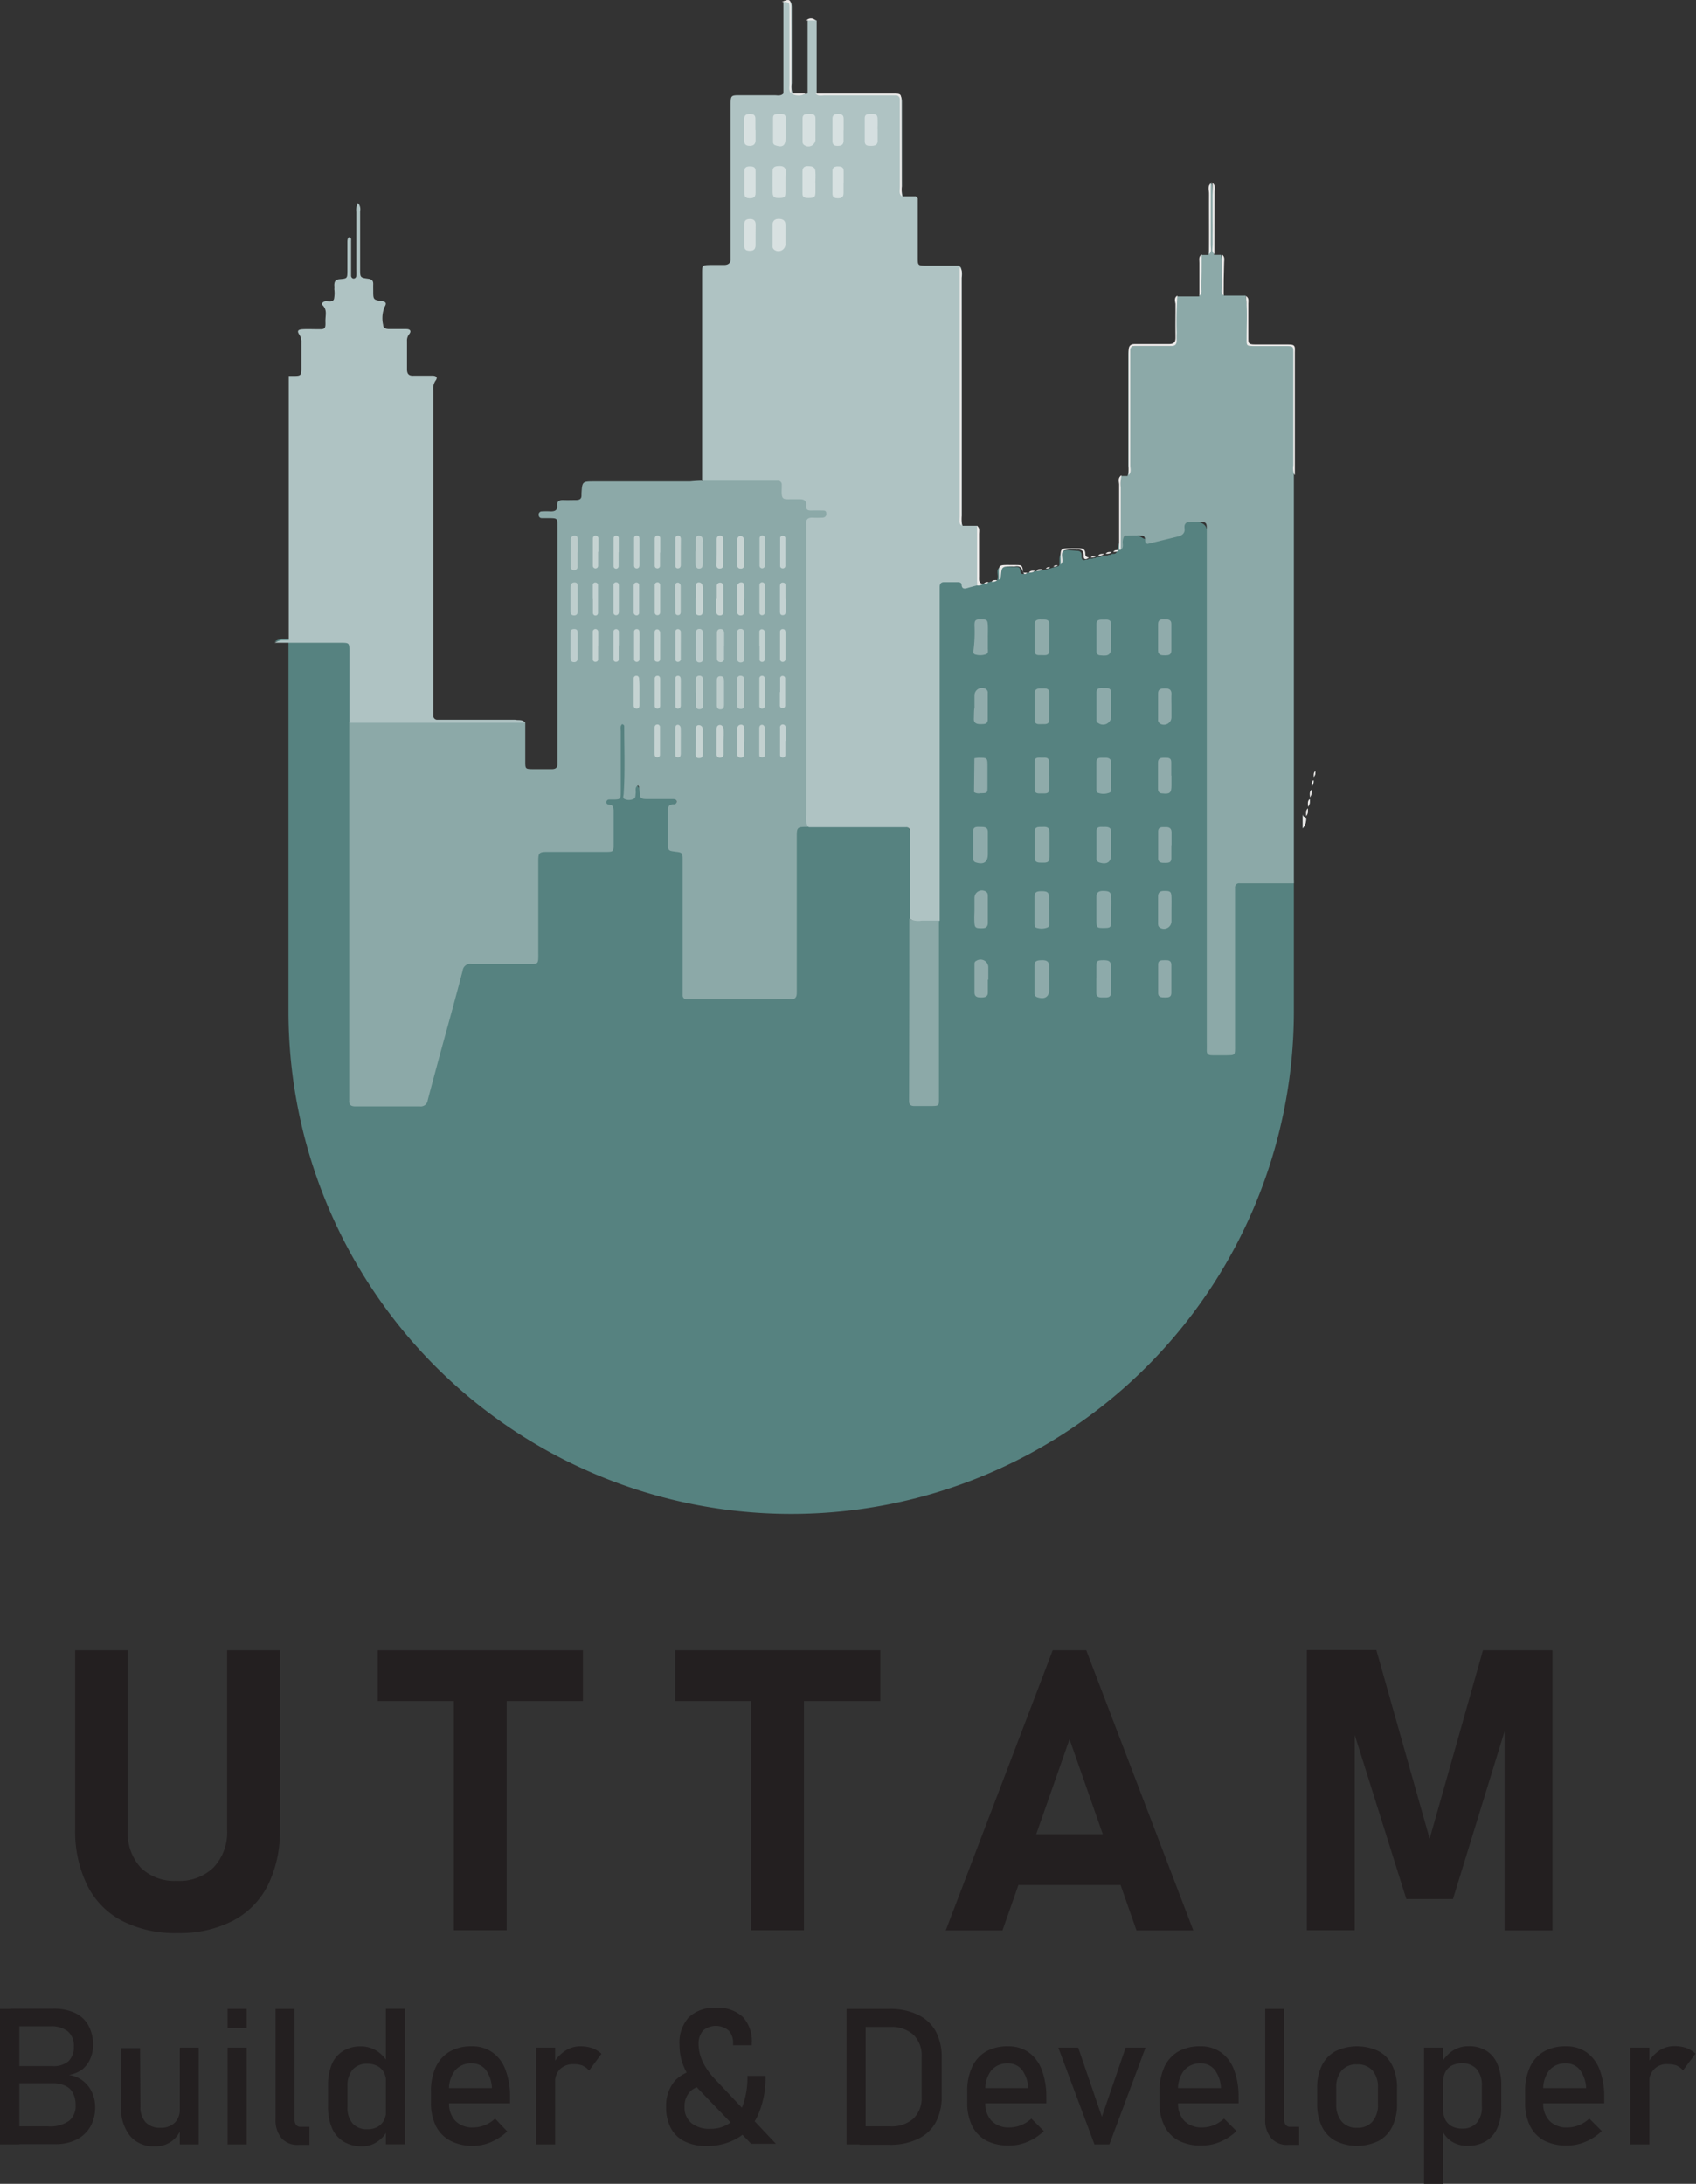 <svg xmlns="http://www.w3.org/2000/svg" viewBox="0 0 187.72 241.69"><rect x="0" y="0" width="187.72" height="241.69" fill="#333333" stroke="none"/><defs><style>.cls-1{fill:#568280;}.cls-2{fill:#afc3c3;}.cls-3{fill:#8ca9a8;}.cls-4{fill:#eceae9;}.cls-5{fill:#8daaaa;}.cls-6{fill:#8eaaaa;}.cls-7{fill:#8fabaa;}.cls-8{fill:#90abab;}.cls-9{fill:#d6e0e0;}.cls-10{fill:#d5dfe0;}.cls-11{fill:#d7e1e1;}.cls-12{fill:#d8e1e1;}.cls-13{fill:#bdcccb;}.cls-14{fill:#bdcdcc;}.cls-15{fill:#bdcdcd;}.cls-16{fill:#becece;}.cls-17{fill:#c8d4d3;}.cls-18{fill:#bccccb;}.cls-19{fill:#c7d4d3;}.cls-20{fill:#bececd;}.cls-21{fill:#c3d1d0;}.cls-22{fill:#c4d2d2;}.cls-23{fill:#c4d2d1;}.cls-24{fill:#c5d3d2;}.cls-25{fill:#c5d2d1;}.cls-26{fill:#c3d2d1;}.cls-27{fill:#c1d0cf;}.cls-28{fill:#231f20;}</style></defs><g id="Layer_2" data-name="Layer 2"><g id="Layer_1-2" data-name="Layer 1"><path class="cls-1" d="M140.23,97.4h4.84v14.51a55.64,55.64,0,0,1-111.28,0V71h-.53l-1,0a2.49,2.49,0,0,1,.77-.29l.79,0c2-.06,4-.06,6,0,.8,0,1,.59,1,1.28,0,2.57.08,5.15,0,7.72v.21c0,.42,0,.85,0,1.27q0,19.51,0,39c0,1.82,0,1.82,1.84,1.82,1.59,0,3.17,0,4.76,0a1.63,1.63,0,0,0,1.61-1.23c1-4,2.16-7.91,3.2-11.88.68-2.65.68-2.65,3.37-2.65,1.42,0,2.83,0,4.25,0a1.23,1.23,0,0,0,1.19-1.22c0-2.82,0-5.65,0-8.47,0-.44,0-.89,0-1.32a1.53,1.53,0,0,1,1.49-1.38c1.75-.07,3.51,0,5.26,0,1.46,0,1.53,0,1.5-1.52,0-1.14.28-2.34-.52-3.4-.25-.33,0-.69.44-.76.88-.15.93-.76.92-1.46,0-1.83,0-3.66,0-5.49,0-.51-.14-1.33.59-1.31s.5.8.51,1.29c0,1.86,0,3.73,0,5.59,0,.33-.11.69.12,1,.12,0,.23,0,.28-.06.36-.68.5-1,.71-.85l.06,0,0,.06a6,6,0,0,1,.53.74c.23.36.57.34.91.36.69,0,1.39,0,2.07.06a.86.86,0,0,1,.79.41.64.64,0,0,1-.31.8,1.24,1.24,0,0,0-.43,1.11c0,.68,0,1.37,0,2.07s.06,1.26.89,1.52.75.92.76,1.55c0,2.18,0,4.35,0,6.53v6.62c0,1.72.1,1.47,2.59,1.51,2.18,0,4.38,0,6.56,0,2.76-.06,2.79.28,2.79-1.66V94.09c0-.38,0-.75,0-1.14,0-1.33.16-1.6,1.25-1.71l.2,0,.2,0c3.31,0,6.63,0,9.94,0,1.24,0,1.53.31,1.54,1.56,0,3,0,5.93,0,8.9v.27c0,6.23,0,12.44,0,18.67,0,1.31.11,1.42,1.17,1.45,1.28,0,1.41-.08,1.42-1.4,0-5.79,0-11.59,0-17.39a10,10,0,0,1,0-1.22v-.14c0-.37,0-.75,0-1.12V66.67c0-.21,0-.42,0-.62-.18-2.11,1-2.29,2.74-1.77a3.19,3.19,0,0,0,1.48.29.61.61,0,0,1,.3.05h0a.59.59,0,0,0,.59,0l.2,0a3.4,3.4,0,0,1,.49-.15l.34-.05c.17-.13.39,0,.56-.12l.08-.05a.2.2,0,0,0,.19,0l0-.09c.2-.43-.2-1.09.23-1.32s1.26-.07,1.9-.1c.38,0,.39.23.42.46h0a.67.67,0,0,0,.09.26.41.41,0,0,0,.47,0,.18.18,0,0,0,.17,0c.19-.17.46,0,.66-.18a.16.16,0,0,0,.16,0c.2-.16.47,0,.68-.18l.37,0c.14-.08.31-.08.46-.15l.36-.06c.15-.08.32-.08.48-.15l.34-.08.09-.13a.43.43,0,0,1,0-.05c0-.22,0-.42,0-.58h0a1.44,1.44,0,0,1,.25-.8c.24-.25.69-.22,1.63-.14.37,0,.58.11.57.52s.08.63.53.43a.21.21,0,0,0,.19,0c.19-.15.46,0,.65-.17a.26.26,0,0,0,.19,0c.19-.16.46,0,.65-.18a.2.2,0,0,0,.18,0c.19-.16.45,0,.65-.17a.17.17,0,0,0,.17,0c.17-.17.45,0,.61-.2h0a.75.75,0,0,0,.17-.3v0c.11-1.59,1.43-2.22,2.81-1.32a3.42,3.42,0,0,0,4-1,1.85,1.85,0,0,1,2.24-.76c.8.18.88.78.9,1.42,0,.45,0,.89,0,1.34V114.1c0,.34,0,.69,0,1,0,1.2.77,1.68,1.91,1.26a.64.64,0,0,0,.45-.62,10.71,10.71,0,0,0,0-1.14V99.72c0-.41,0-.83,0-1.24a1.06,1.06,0,0,1,1.07-1C139.61,97.41,139.92,97.4,140.23,97.4Z" transform="translate(-1.86)"></path><path class="cls-2" d="M110,64.79c-.33.09-.67.17-1,.27s-.68.19-.71-.36c0-.2-.21-.27-.39-.27h-1.55c-.36,0-.48.2-.48.53s0,.62,0,.93v34.66c0,.45,0,.89,0,1.34a3,3,0,0,1-3.28-.21c0-3,0-5.91,0-8.87,0-.27,0-.55,0-.82a.41.41,0,0,0-.46-.44h-.82l-9.91,0c-.53-.26-.54-.76-.55-1.24,0-1.07,0-2.14,0-3.21V59.77c0-.37,0-.75,0-1.13,0-1.3.18-1.46,1.5-1.7a1.8,1.8,0,0,1-1.6-1c-.24-.46-.8-.32-1.23-.34-.74,0-1.31-.28-1.34-1.11s-.48-1-1.16-1c-2,0-4,0-6,0-.5,0-1,.07-1.45-.37q0-11.08,0-22.15c0-.24,0-.48,0-.72,0-.9,0-.9,1-.92.48,0,1,0,1.45,0s.75-.22.71-.74c0-.24,0-.48,0-.72V11.7c0-1.16,0-1.16,1.11-1.16s2.49,0,3.73,0c.33,0,.7.12,1-.19,0-3.38,0-6.76,0-10.13.65-.3.94-.12.93.63,0,2.79,0,5.59,0,8.38a2.14,2.14,0,0,0,.1,1.12h0a2.73,2.73,0,0,0,1.65,0c0-2.69,0-5.37,0-8.06a1,1,0,0,1,1,0v8.06a12.24,12.24,0,0,0,2.77.09c1.93,0,3.86,0,5.8,0,.68,0,.87.19.87.87,0,3.1,0,6.2,0,9.31a2.11,2.11,0,0,0,.1,1.11h1.44a1.45,1.45,0,0,1,.21.22c0,2.18,0,4.35,0,6.53,0,.91,0,.92.92.93h3.63a2.09,2.09,0,0,1,.22.2h0a2.14,2.14,0,0,1,.1,1.12q0,13.17,0,26.35a2.11,2.11,0,0,0,.1,1.11h1.63a14.75,14.75,0,0,1,.12,3.45A16.59,16.59,0,0,1,110,64.79Z" transform="translate(-1.86)"></path><path class="cls-3" d="M145.07,52.21a.83.83,0,0,0,.11.36.41.41,0,0,1-.11-.17V97.76h-6a.45.45,0,0,0-.51.51v17.6c0,.91,0,.91-.94.92-.52,0-1,0-1.55,0s-.65-.17-.64-.62,0-.62,0-.93V59.13c0-1.5.11-1.36-1.42-1.37-.1,0-.2,0-.31,0-.52,0-.8.17-.73.71s-.26.8-.74.91l-3.37.82c-.3-.12-.23-.36-.26-.55s-.11-.36-.31-.36a14.6,14.6,0,0,0-1.75,0c-.33,0-.38.34-.41.63s.16.71-.25.93v-.28c-.14-2.6,0-5.21,0-7.81a.2.2,0,0,1,0-.08l0,0,0,0h.78a2.14,2.14,0,0,0,.09-1.12c0-4.09,0-8.19,0-12.29,0-.76.16-1,1-1,1.1.06,2.21,0,3.31,0,.69,0,1-.15.94-.9-.06-1.34,0-2.69,0-4,0-.2-.06-.42.16-.56h2.43a26.92,26.92,0,0,0,.11-3.59c0-.32-.15-.68.15-1l.77,0c.25-2.22,0-4.44.11-6.65a2.42,2.42,0,0,1,.11-1.19h0c.06-.06.12-.05.18,0h0a23.48,23.48,0,0,1,.11,3.65,34.33,34.33,0,0,0,.11,4.18l.78,0A10.75,10.75,0,0,1,137.2,31a5.85,5.85,0,0,0,.11,1.72h2.42a13.94,13.94,0,0,1,.15,3.76c.05,1.72,0,1.72,1.76,1.72.86,0,1.73,0,2.58,0,.56,0,.79.11.85.54a3.25,3.25,0,0,1,0,.33c0,4.13,0,8.26,0,12.39,0,.09,0,.19,0,.29A1.85,1.85,0,0,0,145.07,52.21Z" transform="translate(-1.86)"></path><path class="cls-3" d="M146.42,90.5a1.5,1.5,0,0,1-.37,1.17V90.09C146.05,90.27,146.12,90.43,146.42,90.5Z" transform="translate(-1.86)"></path><path class="cls-3" d="M146.62,89.47c0,.3,0,.61-.19.85C146.64,90.07,146.42,89.72,146.62,89.47Z" transform="translate(-1.86)"></path><path class="cls-3" d="M146.82,88.44a1,1,0,0,1-.18.85C146.85,89,146.62,88.69,146.82,88.44Z" transform="translate(-1.86)"></path><path class="cls-3" d="M147,87.4a1.14,1.14,0,0,1-.13.77C147,87.93,146.85,87.63,147,87.4Z" transform="translate(-1.86)"></path><path class="cls-3" d="M147.24,86.37a.76.76,0,0,1-.18.66C147.21,86.83,147.08,86.57,147.24,86.37Z" transform="translate(-1.86)"></path><path class="cls-3" d="M147.44,85.33a.75.75,0,0,1-.17.66C147.42,85.79,147.29,85.53,147.44,85.33Z" transform="translate(-1.86)"></path><path class="cls-4" d="M146.05,91.67V90.09c0,.18.07.34.37.41A1.5,1.5,0,0,1,146.05,91.67Z" transform="translate(-1.86)"></path><path class="cls-4" d="M108.29,58.18c-.33-.26-.21-.64-.21-1V29.6c.35.34.2.78.2,1.18Q108.3,44.47,108.29,58.18Z" transform="translate(-1.86)"></path><path class="cls-4" d="M145.18,39.12V52.57a.41.41,0,0,1-.11-.17,1.91,1.91,0,0,1-.06-.92V39.18c0-.86,0-.88-.86-.88-1.1,0-2.2,0-3.31,0s-1,0-1-1c0-1.51.1-3-.08-4.54.39.23.26.6.27.93,0,1.2,0,2.41,0,3.62,0,.78,0,.81.83.82h3.31c.55,0,.81,0,.93.16S145.18,38.65,145.18,39.12Z" transform="translate(-1.86)"></path><path class="cls-4" d="M132.18,32.72a40.6,40.6,0,0,0-.08,4.13,7.66,7.66,0,0,0,0,.83c0,.44-.18.62-.62.61h-4c-.34,0-.52.14-.52.49s0,.55,0,.83c0,4,0,7.93,0,11.89,0,.36.15.77-.18,1.08q0-6.57,0-13.15c0-.2,0-.41,0-.62,0-.52.19-.74.73-.73,1,0,1.93,0,2.89,0,.28,0,.56,0,.83,0,.53,0,.75-.18.74-.72,0-1.25,0-2.49,0-3.73C131.92,33.32,131.79,32.94,132.18,32.72Z" transform="translate(-1.86)"></path><path class="cls-4" d="M101.66,21.72c-.34-.31-.19-.71-.2-1.07,0-3,0-5.92,0-8.88,0-.24,0-.48,0-.72a.45.45,0,0,0-.51-.5H93.2c-.36,0-.76.14-1.07-.19h8.49c1,0,1,0,1,1Z" transform="translate(-1.86)"></path><path class="cls-4" d="M89.43,10.34c-.31-.32-.18-.72-.19-1.09,0-2.76,0-5.51,0-8.27,0-.73,0-.73-.84-.77.87-.37,1-.29,1,.61C89.44,4,89.43,7.16,89.43,10.34Z" transform="translate(-1.86)"></path><path class="cls-4" d="M126,52.6a4.31,4.31,0,0,0-.09,1.34c0,2.3,0,4.61,0,6.91l-.09,0h-.09c0-2.42,0-4.83,0-7.24C125.71,53.29,125.55,52.87,126,52.6Z" transform="translate(-1.86)"></path><path class="cls-4" d="M135.87,20.28c0,2.3,0,4.6,0,6.89,0,.32.15.7-.19.95,0-2.26,0-4.52,0-6.78C135.65,21,135.52,20.58,135.87,20.28Z" transform="translate(-1.86)"></path><path class="cls-4" d="M136.27,28.12c-.34-.26-.19-.63-.19-1,0-2.29,0-4.58,0-6.88.35.3.21.7.21,1.06Q136.28,24.73,136.27,28.12Z" transform="translate(-1.86)"></path><path class="cls-4" d="M110,64.79c0-2.2,0-4.4,0-6.6.34.25.23.62.23.94,0,1.57,0,3.13,0,4.7,0,.33-.07.71.42.79A.77.77,0,0,1,110,64.79Z" transform="translate(-1.86)"></path><path class="cls-4" d="M122.4,61.72c-.3.19-.62.31-.6-.23s-.25-.7-.74-.66a4,4,0,0,0-1.4.08c-.48.25-.13.88-.24,1.32a.92.92,0,0,1-.15.25c0-2-.31-1.78,1.82-1.81.49,0,.91,0,.9.67C122,61.59,122.18,61.68,122.4,61.72Z" transform="translate(-1.86)"></path><path class="cls-4" d="M115.12,63.38c-.12-.46-.34-.8-.91-.69a1.48,1.48,0,0,1-.3,0c-1.18,0-1.18,0-1.28,1.14,0,.14,0,.26-.2.32,0-1.84-.29-1.61,1.9-1.62C115,62.54,115,62.56,115.12,63.38Z" transform="translate(-1.86)"></path><path class="cls-4" d="M137.3,32.71c-.34-.26-.19-.63-.2-.95,0-1.2,0-2.4,0-3.6.37.23.25.61.25.94C137.31,30.3,137.3,31.51,137.3,32.71Z" transform="translate(-1.86)"></path><path class="cls-4" d="M134.87,28.16c0,1.2,0,2.41-.05,3.61,0,.32.15.69-.21.95,0-1.21,0-2.42,0-3.63C134.62,28.77,134.49,28.39,134.87,28.16Z" transform="translate(-1.86)"></path><path class="cls-4" d="M91.08,10.34a1.62,1.62,0,0,1-1.65,0Z" transform="translate(-1.86)"></path><path class="cls-4" d="M92.12,2.28h-1A.65.65,0,0,1,92.12,2.28Z" transform="translate(-1.86)"></path><path class="cls-4" d="M146.43,90.32c0-.29-.09-.61.19-.85C146.62,89.77,146.67,90.08,146.43,90.32Z" transform="translate(-1.86)"></path><path class="cls-4" d="M146.9,88.17l-.05.08c0-.3-.1-.62.18-.85A1.14,1.14,0,0,1,146.9,88.17Z" transform="translate(-1.86)"></path><path class="cls-4" d="M146.64,89.29c0-.3-.1-.62.18-.85A1,1,0,0,1,146.64,89.29Z" transform="translate(-1.86)"></path><path class="cls-4" d="M116.42,63.18a.84.84,0,0,1-.67.18C115.93,63.12,116.18,63.16,116.42,63.18Z" transform="translate(-1.86)"></path><path class="cls-4" d="M117.26,63a.84.84,0,0,1-.68.18C116.76,62.91,117,63,117.26,63Z" transform="translate(-1.86)"></path><path class="cls-4" d="M123.24,61.51a.76.76,0,0,1-.64.18C122.77,61.47,123,61.51,123.24,61.51Z" transform="translate(-1.86)"></path><path class="cls-4" d="M124.07,61.31a.76.76,0,0,1-.65.17C123.6,61.26,123.84,61.3,124.07,61.31Z" transform="translate(-1.86)"></path><path class="cls-4" d="M124.91,61.11a.79.79,0,0,1-.66.17C124.43,61.05,124.67,61.09,124.91,61.11Z" transform="translate(-1.86)"></path><path class="cls-4" d="M125.69,60.88c-.15.22-.38.21-.61.2C125.23,60.85,125.47,60.88,125.69,60.88Z" transform="translate(-1.86)"></path><path class="cls-4" d="M112.24,64.2a.72.72,0,0,1-.63.18C111.78,64.16,112,64.2,112.24,64.2Z" transform="translate(-1.86)"></path><path class="cls-4" d="M147.27,86c0-.24-.05-.48.17-.66A.75.75,0,0,1,147.27,86Z" transform="translate(-1.86)"></path><path class="cls-4" d="M147.06,87c0-.24-.06-.48.18-.66A.76.76,0,0,1,147.06,87Z" transform="translate(-1.86)"></path><path class="cls-4" d="M115.58,63.38c-.15.11-.31.28-.46,0Z" transform="translate(-1.86)"></path><path class="cls-4" d="M118.09,62.77a.54.54,0,0,1-.47.15A.48.48,0,0,1,118.09,62.77Z" transform="translate(-1.86)"></path><path class="cls-4" d="M118.93,62.56a.51.51,0,0,1-.48.15A.49.49,0,0,1,118.93,62.56Z" transform="translate(-1.86)"></path><path class="cls-4" d="M111.27,64.43a.5.5,0,0,1-.49.15A.48.48,0,0,1,111.27,64.43Z" transform="translate(-1.86)"></path><path class="cls-4" d="M108.08,29.6l-.22-.2Z" transform="translate(-1.86)"></path><path class="cls-4" d="M103.31,22l-.21-.22Z" transform="translate(-1.86)"></path><path class="cls-4" d="M136.06,20.29h-.2C135.92,20.17,136,20.17,136.06,20.29Z" transform="translate(-1.86)"></path><path class="cls-3" d="M79.46,53.2l7.66,0c.28,0,.55,0,.83,0a.42.42,0,0,1,.44.46c0,.1,0,.21,0,.31-.06,1.46.09,1.27,1.31,1.28h.62c.49,0,.81.1.77.68s.26.58.67.57.76,0,1.13,0,.41.09.43.35-.15.44-.44.44a10.63,10.63,0,0,1-1.13,0c-.5,0-.69.22-.66.69,0,.21,0,.42,0,.62V90.22a2.16,2.16,0,0,0,.2,1.3c-1.24,0-1.24,0-1.24,1.25v16.36c0,.24,0,.48,0,.72,0,.52-.16.76-.71.74s-1.38,0-2.07,0H77.86a.42.42,0,0,1-.44-.47c0-.27,0-.55,0-.83V95.72c0-.21,0-.41,0-.62,0-.71-.08-.76-.75-.84-.87-.11-.87-.11-.88-1,0-1.14,0-2.27,0-3.41,0-.46,0-.84.63-.83a.29.29,0,0,0,.33-.31c0-.21-.2-.27-.38-.27H73.76c-1.06,0-1.05,0-1.12-1a2.79,2.79,0,0,0-.07-.4s0,0-.1-.12c-.38.22-.21.59-.25.89s0,.53-.25.62a1.2,1.2,0,0,1-1,0c-.22-.13-.09-.36-.08-.56.16-2.48.06-5,.06-7.45,0-.1,0-.19-.23-.27-.25.22-.15.54-.15.82q0,3.25,0,6.52c0,1,0,1-1,1l-.31,0a.29.29,0,0,0-.28.25.25.25,0,0,0,.22.3c.59,0,.58.45.58.88,0,1.14,0,2.28,0,3.42,0,.92,0,.94-.92.94-1.9,0-3.8,0-5.7,0h-.72c-.88,0-1,.09-1,.95,0,1.27,0,2.55,0,3.83v6.31c0,1.44.09,1.32-1.37,1.32-2,0-4,0-6,0a.84.84,0,0,0-1,.73c-.83,3.19-1.72,6.38-2.59,9.56-.43,1.6-.86,3.19-1.28,4.79a.77.77,0,0,1-.87.68q-3.57,0-7.14,0c-.48,0-.72-.17-.68-.66,0-.14,0-.28,0-.42V80.55c0-.2,0-.41,0-.62A2,2,0,0,1,42,79.58a59.73,59.73,0,0,1,6.42,0c3.69.38,7.38.12,11.06.23A.59.59,0,0,1,60,80l0,4.25c0,.85,0,.86.87.87.69,0,1.38,0,2.07,0,.44,0,.64-.18.62-.62,0-.21,0-.42,0-.62V58.28c0-.92,0-.92-.91-.94l-.83,0a.32.32,0,0,1-.33-.33.34.34,0,0,1,.35-.41,8.85,8.85,0,0,1,1,0c.47,0,.73-.15.69-.65s.27-.63.71-.61.9,0,1.35,0,.66-.13.63-.59v-.1c.08-1.37.08-1.37,1.42-1.37H78.22C78.64,53.24,79.05,53.21,79.46,53.2Z" transform="translate(-1.86)"></path><path class="cls-2" d="M60,80l-13.54,0H40.53c0-2.38,0-4.76,0-7.14v-.72c0-1,0-1-1-1H33.26l-1,0a2.49,2.49,0,0,1,.77-.29l.79,0V41.61h.4c.93,0,1,0,1-.9v-2.8a1.41,1.41,0,0,0-.23-.87c-.28-.41-.16-.57.39-.6s1.17,0,1.77,0,.76,0,.73-.78.24-1.31-.31-1.88c-.16-.16,0-.37.26-.43s.85.17,1-.26A3.45,3.45,0,0,0,38.86,32a2,2,0,0,0,0-.42c0-.46.16-.66.65-.69.78-.06.79-.1.8-.85,0-1.07,0-2.14,0-3.21,0-.19,0-.41.15-.57.32,0,.26.27.26.45,0,1,0,2.07,0,3.11,0,.24,0,.48,0,.72a.31.31,0,0,0,.25.29c.22,0,.31-.13.33-.31s0-.56,0-.83c0-2.08,0-4.15,0-6.22a1.56,1.56,0,0,1,.18-1,1,1,0,0,1,.24.89V29.8c0,.91,0,.93.91,1.05.4.06.55.23.54.6s0,.48,0,.73c0,1,0,1,1,1.15.44.08.48.26.26.63a3.29,3.29,0,0,0-.16,2c0,.38.35.46.69.46.63,0,1.25,0,1.87,0,.41,0,.61.21.31.58a1.12,1.12,0,0,0-.23.76c0,1,0,2.07,0,3.11,0,.54.22.74.74.71.69,0,1.38,0,2.07,0,.47,0,.61.22.34.56a1.57,1.57,0,0,0-.24,1.07v36a.43.43,0,0,0,.46.45h8.6C59.26,79.75,59.67,79.58,60,80Z" transform="translate(-1.86)"></path><path class="cls-3" d="M102.51,101.68a2.17,2.17,0,0,0,1.37.21c.64,0,1.28,0,1.91,0q0,9.83,0,19.66c0,.84,0,.85-.88.86-.62,0-1.24,0-1.87,0-.38,0-.57-.17-.56-.56,0-.11,0-.21,0-.31Q102.51,111.62,102.51,101.68Z" transform="translate(-1.86)"></path><path class="cls-5" d="M123.21,100.58c0-.45,0-.9,0-1.34s.25-.64.7-.64c.7,0,.91.1.94.65s0,1.09,0,1.64c0,.34,0,.69,0,1,0,.76-.07.81-.82.81s-.8,0-.82-.82c0-.44,0-.89,0-1.33Z" transform="translate(-1.86)"></path><path class="cls-5" d="M123.21,108.29c0-.44,0-.89,0-1.33,0-.63.1-.68.74-.69s.87.11.89.69c0,1,0,1.92,0,2.88,0,.56-.37.56-.77.55s-.87.09-.87-.56v-1.54Z" transform="translate(-1.86)"></path><path class="cls-6" d="M118,108.52v.93c0,.87-.47,1.19-1.32.92a.43.43,0,0,1-.32-.46c0-1,0-2.07,0-3.1,0-.52.43-.53.83-.54s.77.08.79.59,0,1.11,0,1.66Z" transform="translate(-1.86)"></path><path class="cls-6" d="M118,100.71c0,.41,0,.82,0,1.24,0,.26.09.6-.25.71a1.8,1.8,0,0,1-1.21,0c-.17-.07-.18-.28-.18-.46,0-1,0-1.93,0-2.89,0-.56.19-.68.8-.68s.79.12.82.65,0,1,0,1.45Z" transform="translate(-1.86)"></path><path class="cls-6" d="M111.2,93.6c0,.31,0,.62,0,.93,0,.88-.45,1.19-1.3.93a.42.42,0,0,1-.33-.45c0-1,0-2,0-3,0-.58.47-.49.83-.49s.8,0,.8.53V93.6Z" transform="translate(-1.86)"></path><path class="cls-7" d="M118,85.86v1.45c0,.59-.45.5-.82.5s-.81.09-.81-.5c0-1,0-2,0-3,0-.58.5-.45.85-.46s.74-.06.76.46,0,1,0,1.54Z" transform="translate(-1.86)"></path><path class="cls-5" d="M124.85,85.9c0,.38,0,.75,0,1.13s.09.61-.25.72a1.8,1.8,0,0,1-1.21,0c-.17-.06-.18-.28-.18-.45V84.39c0-.66.52-.51.9-.53s.76.06.74.59,0,1,0,1.45Z" transform="translate(-1.86)"></path><path class="cls-5" d="M124.85,78.25c0,.35,0,.69,0,1a.9.9,0,0,1-1.39.81.4.4,0,0,1-.24-.4c0-1,0-2,0-3,0-.59.44-.51.81-.51s.81-.07.81.51,0,1,0,1.54Z" transform="translate(-1.86)"></path><path class="cls-5" d="M124.85,93.61c0,.31,0,.61,0,.92,0,.89-.46,1.19-1.31.93a.43.43,0,0,1-.32-.46c0-1,0-2,0-3,0-.58.47-.47.83-.48s.8,0,.8.53v1.55Z" transform="translate(-1.86)"></path><path class="cls-7" d="M116.38,93.51V92.07c0-.66.5-.53.89-.55s.76,0,.76.58q0,1.4,0,2.79c0,.64-.43.59-.85.59s-.84,0-.8-.63c0-.44,0-.89,0-1.34Z" transform="translate(-1.86)"></path><path class="cls-7" d="M118,70.53V72c0,.59-.44.52-.81.51s-.81.1-.82-.49c0-1,0-1.92,0-2.89,0-.55.35-.59.76-.57s.88-.1.88.55Z" transform="translate(-1.86)"></path><path class="cls-5" d="M124.85,70.6c0,.31,0,.62,0,.93,0,.92-.26,1.11-1.19,1-.29,0-.44-.17-.44-.46,0-1,0-2,0-3,0-.58.45-.49.82-.5s.8-.06.81.52V70.6Z" transform="translate(-1.86)"></path><path class="cls-7" d="M118,78.19v1.44c0,.59-.43.52-.8.52s-.82.1-.83-.49c0-1,0-1.93,0-2.89,0-.55.35-.59.76-.58s.88-.1.88.56Z" transform="translate(-1.86)"></path><path class="cls-8" d="M111.2,108.42c0,.48,0,1,0,1.44s-.32.53-.69.53-.78,0-.79-.54c0-1.07,0-2.13,0-3.19a.32.32,0,0,1,.2-.32.86.86,0,0,1,1.33.75c0,.44,0,.89,0,1.33Z" transform="translate(-1.86)"></path><path class="cls-8" d="M109.72,100.62c0-.41,0-.83,0-1.24a.82.82,0,0,1,1.27-.7c.21.13.21.34.21.55,0,1,0,1.92,0,2.88,0,.53-.28.63-.72.62-.64,0-.74-.07-.77-.67S109.72,101.1,109.72,100.62Z" transform="translate(-1.86)"></path><path class="cls-8" d="M131.52,100.72c0,.41,0,.83,0,1.24a.83.83,0,0,1-1.28.7c-.21-.13-.2-.34-.2-.55,0-1,0-1.92,0-2.88,0-.53.28-.63.72-.63.63,0,.74.08.76.68S131.52,100.24,131.52,100.72Z" transform="translate(-1.86)"></path><path class="cls-8" d="M131.51,108.34v1.55c0,.5-.36.5-.71.5s-.75,0-.75-.47c0-1.06,0-2.12,0-3.19,0-.51.42-.45.76-.46s.7,0,.7.52v1.55Z" transform="translate(-1.86)"></path><path class="cls-8" d="M111.2,70.57c0,.38,0,.76,0,1.13s.09.61-.24.72a1.93,1.93,0,0,1-1.21,0,.29.29,0,0,1-.15-.35,16.07,16.07,0,0,0,.12-2.86c0-.6.13-.68.76-.67s.69.07.72.71C111.22,69.68,111.2,70.13,111.2,70.57Z" transform="translate(-1.86)"></path><path class="cls-8" d="M109.71,83.92a3.12,3.12,0,0,1,.45-.06c1,0,1,0,1,1,0,.72,0,1.44,0,2.17s0,.75-.77.76a1,1,0,0,1-.72-.12Z" transform="translate(-1.86)"></path><path class="cls-8" d="M109.72,78.22c0-.42,0-.83,0-1.24a.83.83,0,0,1,1.27-.72.48.48,0,0,1,.2.45c0,1,0,1.93,0,2.9,0,.58-.4.53-.78.54s-.78-.07-.76-.59,0-.89.08-1.34Z" transform="translate(-1.86)"></path><path class="cls-8" d="M131.51,70.51V72c0,.49-.31.53-.69.53s-.79,0-.78-.54V69.07c0-.49.31-.55.69-.54s.79,0,.78.54Z" transform="translate(-1.86)"></path><path class="cls-8" d="M131.52,78.25c0,.37,0,.75,0,1.13a.83.83,0,0,1-1.27.71.47.47,0,0,1-.21-.44c0-1,0-1.92,0-2.88,0-.55.35-.57.75-.58s.75.09.73.62,0,1,0,1.44Z" transform="translate(-1.86)"></path><path class="cls-8" d="M131.52,85.83c0,.37,0,.75,0,1.13,0,.8-.2.94-1,.85-.34,0-.49-.18-.49-.52V84.41c0-.56.38-.55.77-.55s.71,0,.7.53v1.44Z" transform="translate(-1.86)"></path><path class="cls-8" d="M131.51,93.54V95c0,.51-.36.5-.71.5s-.75,0-.75-.46c0-1,0-2,0-3,0-.58.45-.49.82-.5s.66.1.66.57,0,1,0,1.44Z" transform="translate(-1.86)"></path><path class="cls-9" d="M88.81,14.41c0,.3,0,.61,0,.92,0,.74-.31,1-1,.79-.23-.05-.38-.16-.39-.39,0-.89,0-1.78,0-2.67,0-.5.43-.43.76-.44s.64,0,.65.45,0,.89,0,1.34Z" transform="translate(-1.86)"></path><path class="cls-9" d="M92.12,14.45c0,.31,0,.62,0,.93a.78.78,0,0,1-1.18.71.43.43,0,0,1-.25-.41c0-.85,0-1.71,0-2.56,0-.5.36-.5.72-.5s.71,0,.71.5v1.33Z" transform="translate(-1.86)"></path><path class="cls-10" d="M99,14.29c0,.44,0,.89,0,1.33s-.34.52-.71.52-.72,0-.72-.5c0-.85,0-1.71,0-2.56,0-.43.32-.47.65-.46s.74-.07.77.44,0,.82,0,1.23Z" transform="translate(-1.86)"></path><path class="cls-9" d="M88.8,20.17c0,.34,0,.68,0,1,0,.67-.09.73-.68.74s-.74-.07-.75-.78,0-1.44,0-2.15c0-.54.32-.59.74-.6s.73.12.71.63S88.8,19.79,88.8,20.17Z" transform="translate(-1.86)"></path><path class="cls-11" d="M92.12,20.22c0,.34,0,.69,0,1,0,.61-.13.68-.74.69s-.71-.13-.7-.64c0-.75,0-1.51,0-2.26,0-.43.18-.63.61-.62s.78.06.82.57,0,.82,0,1.23Z" transform="translate(-1.86)"></path><path class="cls-12" d="M88.8,26.05c0,.31,0,.62,0,.92a.78.78,0,0,1-1.18.72.5.5,0,0,1-.25-.52V24.9c0-.47.26-.68.72-.67s.71.21.71.68v1.14Z" transform="translate(-1.86)"></path><path class="cls-12" d="M85.49,14.39c0,.38,0,.75,0,1.13s-.18.62-.62.62-.64-.15-.64-.59c0-.79,0-1.58,0-2.37,0-.46.26-.57.66-.56s.59.14.58.54v1.23Z" transform="translate(-1.86)"></path><path class="cls-11" d="M95.23,14.44v1.13c0,.47-.26.57-.66.57S94,16,94,15.59V13.13c0-.42.26-.51.61-.51s.62.07.63.49v1.33Z" transform="translate(-1.86)"></path><path class="cls-12" d="M85.49,26c0,.38,0,.75,0,1.13s-.15.63-.6.63-.66-.12-.65-.57c0-.79,0-1.58,0-2.37,0-.45.24-.58.65-.58s.62.2.61.63S85.49,25.6,85.49,26Z" transform="translate(-1.86)"></path><path class="cls-11" d="M85.49,20.24v1.13c0,.46-.25.58-.66.57s-.58-.14-.58-.54V18.93c0-.41.25-.51.61-.51s.62.06.63.48v1.34Z" transform="translate(-1.86)"></path><path class="cls-11" d="M95.23,20.24v1.13c0,.47-.26.58-.66.57S94,21.8,94,21.4V18.93c0-.41.26-.51.61-.51s.62.06.63.49v1.33Z" transform="translate(-1.86)"></path><path class="cls-13" d="M65.79,61.12c0,.51,0,1,0,1.54a.39.39,0,1,1-.77,0c0-1,0-1.93,0-2.89a.44.44,0,0,1,.43-.49c.34,0,.36.25.36.5,0,.45,0,.89,0,1.34Z" transform="translate(-1.86)"></path><path class="cls-14" d="M83.44,76.54c0-.44,0-.88,0-1.33a.37.37,0,0,1,.35-.42c.31,0,.43.16.44.43,0,1,0,1.92,0,2.87a.34.34,0,0,1-.39.37.36.36,0,0,1-.39-.38c0-.51,0-1,0-1.54Z" transform="translate(-1.86)"></path><path class="cls-14" d="M82,76.62V78c0,.26-.06.49-.37.51s-.43-.18-.43-.45q0-1.38,0-2.76c0-.27.1-.48.42-.46s.37.24.38.5Z" transform="translate(-1.86)"></path><path class="cls-14" d="M83.44,71.44c0-.48,0-1,0-1.44a.36.36,0,0,1,.38-.39.35.35,0,0,1,.4.36c0,1,0,2,0,3,0,.24-.17.36-.41.35a.37.37,0,0,1-.36-.42C83.44,72.4,83.44,71.92,83.44,71.44Z" transform="translate(-1.86)"></path><path class="cls-14" d="M82,71.54c0,.44,0,.89,0,1.33a.37.37,0,0,1-.35.42c-.31,0-.44-.17-.44-.44,0-.92,0-1.85,0-2.77,0-.26.09-.47.41-.46s.38.22.39.48v1.44Z" transform="translate(-1.86)"></path><path class="cls-15" d="M78.88,71.44c0-.48,0-1,0-1.44a.36.36,0,0,1,.38-.39.36.36,0,0,1,.4.37c0,1,0,2,0,3,0,.24-.18.35-.42.34a.37.37,0,0,1-.35-.42C78.87,72.39,78.88,71.91,78.88,71.44Z" transform="translate(-1.86)"></path><path class="cls-14" d="M78.88,76.6c0-.47,0-.95,0-1.43a.36.36,0,0,1,.39-.38.35.35,0,0,1,.39.37c0,1,0,2,0,3,0,.25-.19.35-.43.33a.32.32,0,0,1-.33-.32c0-.51,0-1,0-1.54Z" transform="translate(-1.86)"></path><path class="cls-16" d="M65,71.36c0-.41,0-.82,0-1.23,0-.26,0-.49.37-.51s.43.17.43.44v2.77c0,.26-.1.47-.42.46s-.38-.24-.38-.5C65,72.31,65,71.83,65,71.36Z" transform="translate(-1.86)"></path><path class="cls-17" d="M84.23,66.31c0,.44,0,.89,0,1.33,0,.26-.08.48-.4.47a.36.36,0,0,1-.37-.4c0-.92,0-1.84,0-2.77a.44.44,0,0,1,.43-.48c.35,0,.34.28.35.51v1.34Z" transform="translate(-1.86)"></path><path class="cls-18" d="M78.87,61V59.7c0-.21.07-.41.34-.42a.43.43,0,0,1,.43.37,1.81,1.81,0,0,1,0,.4v2.27c0,.27,0,.59-.38.61s-.42-.35-.43-.65,0-.83,0-1.24Z" transform="translate(-1.86)"></path><path class="cls-19" d="M78.88,82c0-.44,0-.89,0-1.33,0-.22.07-.41.34-.41a.43.43,0,0,1,.42.37.76.76,0,0,1,0,.21c0,.85,0,1.7,0,2.56,0,.25,0,.48-.37.5s-.4-.2-.41-.46C78.87,82.91,78.88,82.43,78.88,82Z" transform="translate(-1.86)"></path><path class="cls-19" d="M78.89,66.24c0-.48,0-1,0-1.44a.3.3,0,0,1,.3-.34.39.39,0,0,1,.4.26,1,1,0,0,1,.07.39c0,.82,0,1.64,0,2.46,0,.3-.07.57-.45.53s-.34-.29-.34-.53c0-.44,0-.89,0-1.33Z" transform="translate(-1.86)"></path><path class="cls-20" d="M65.8,66.24v1.44c0,.22-.09.41-.35.43S65,68,65,67.68q0-1.34,0-2.67c0-.3.13-.57.48-.55s.32.3.32.54c0,.41,0,.82,0,1.24Z" transform="translate(-1.86)"></path><path class="cls-17" d="M84.23,82.05c0,.45,0,.89,0,1.33,0,.26-.08.48-.4.47a.36.36,0,0,1-.37-.4q0-1.38,0-2.76c0-.26.13-.48.43-.48s.34.27.35.51v1.33Z" transform="translate(-1.86)"></path><path class="cls-17" d="M81.94,82.13c0,.45,0,.89,0,1.34a.36.36,0,0,1-.39.38.35.35,0,0,1-.38-.39c0-.92,0-1.85,0-2.77,0-.22.1-.43.34-.45s.42.2.43.45C82,81.17,81.94,81.65,81.94,82.13Z" transform="translate(-1.86)"></path><path class="cls-17" d="M83.46,61.1c0-.44,0-.89,0-1.33,0-.22.1-.43.34-.45s.42.21.42.47c0,.92,0,1.84,0,2.77a.34.34,0,0,1-.39.37.35.35,0,0,1-.37-.39c0-.48,0-1,0-1.44Z" transform="translate(-1.86)"></path><path class="cls-17" d="M81.18,61c0-.44,0-.89,0-1.33,0-.21.13-.4.39-.39a.33.33,0,0,1,.34.32c0,1,0,2,0,3a.33.33,0,0,1-.34.32.34.34,0,0,1-.41-.35C81.17,62.07,81.18,61.56,81.18,61Z" transform="translate(-1.86)"></path><path class="cls-17" d="M81.19,66.28c0-.48,0-1,0-1.44a.36.36,0,0,1,.32-.35.35.35,0,0,1,.41.36c0,1,0,1.92,0,2.88a.35.35,0,0,1-.39.38.36.36,0,0,1-.38-.39c0-.48,0-1,0-1.44Z" transform="translate(-1.86)"></path><path class="cls-21" d="M86.5,66.36c0,.48,0,1,0,1.44a.27.27,0,0,1-.25.28.28.28,0,0,1-.33-.29c0-1,0-2,0-3,0-.19.1-.35.31-.34s.29.16.29.35c0,.51,0,1,0,1.54Z" transform="translate(-1.86)"></path><path class="cls-22" d="M88.81,66.29v1.34c0,.21,0,.44-.3.45s-.32-.22-.32-.43c0-.72,0-1.44,0-2.16,0-.2,0-.41,0-.61s.06-.43.34-.4.27.19.27.37c0,.48,0,1,0,1.44Z" transform="translate(-1.86)"></path><path class="cls-23" d="M72.64,61.11c0,.48,0,1,0,1.44,0,.18-.09.35-.29.36s-.31-.14-.31-.33c0-1,0-2,0-3a.28.28,0,0,1,.33-.3c.21,0,.27.19.27.37,0,.48,0,1,0,1.44Z" transform="translate(-1.86)"></path><path class="cls-24" d="M74.91,61.17c0,.48,0,1,0,1.44a.28.28,0,0,1-.33.29.27.27,0,0,1-.25-.28c0-1,0-2,0-3,0-.19.1-.35.3-.35a.3.3,0,0,1,.31.33c0,.52,0,1,0,1.54Z" transform="translate(-1.86)"></path><path class="cls-25" d="M77.21,61.09c0,.48,0,1,0,1.44,0,.18-.07.35-.28.37a.27.27,0,0,1-.32-.3c0-1,0-2,0-3a.3.3,0,0,1,.32-.32c.2,0,.28.18.29.36C77.22,60.14,77.21,60.62,77.21,61.09Z" transform="translate(-1.86)"></path><path class="cls-22" d="M88.79,61.16c0,.48,0,1,0,1.44a.28.28,0,0,1-.33.3.26.26,0,0,1-.25-.27c0-1,0-2.05,0-3.08a.25.25,0,0,1,.27-.25.28.28,0,0,1,.31.32c0,.51,0,1,0,1.54Z" transform="translate(-1.86)"></path><path class="cls-26" d="M86.52,76.62c0,.48,0,1,0,1.44,0,.18-.07.35-.28.37a.29.29,0,0,1-.33-.31v-3a.29.29,0,0,1,.32-.32c.21,0,.28.18.29.36C86.53,75.66,86.52,76.14,86.52,76.62Z" transform="translate(-1.86)"></path><path class="cls-23" d="M77.21,76.62c0,.48,0,1,0,1.44,0,.18-.07.35-.28.37a.28.28,0,0,1-.32-.31c0-1,0-2,0-3a.28.28,0,0,1,.31-.32c.21,0,.28.18.29.36C77.22,75.66,77.21,76.14,77.21,76.62Z" transform="translate(-1.86)"></path><path class="cls-24" d="M74.93,76.63c0,.48,0,1,0,1.44,0,.18-.07.35-.28.36a.29.29,0,0,1-.32-.32c0-1,0-2,0-3a.29.29,0,0,1,.33-.31c.21,0,.27.19.27.37C74.93,75.67,74.93,76.15,74.93,76.63Z" transform="translate(-1.86)"></path><path class="cls-24" d="M72.64,76.63c0,.48,0,1,0,1.44,0,.18-.08.35-.29.36S72,78.3,72,78.11c0-1,0-2,0-3a.28.28,0,0,1,.32-.31c.21,0,.28.19.28.37C72.65,75.67,72.64,76.15,72.64,76.63Z" transform="translate(-1.86)"></path><path class="cls-27" d="M86.51,61.07c0,.52,0,1,0,1.54a.29.29,0,0,1-.58,0c0-1,0-2,0-3a.32.32,0,0,1,.3-.35.31.31,0,0,1,.3.34c0,.48,0,1,0,1.44Z" transform="translate(-1.86)"></path><path class="cls-24" d="M68.06,71.54c0,.48,0,1,0,1.44a.26.26,0,0,1-.25.27.28.28,0,0,1-.34-.29c0-1,0-2,0-3a.3.3,0,0,1,.31-.34.31.31,0,0,1,.29.35c0,.52,0,1,0,1.55Z" transform="translate(-1.86)"></path><path class="cls-22" d="M70.34,71.44c0,.51,0,1,0,1.54a.26.26,0,0,1-.25.27.27.27,0,0,1-.33-.29c0-1,0-2,0-3a.29.29,0,0,1,.31-.33.31.31,0,0,1,.29.35c0,.48,0,1,0,1.45Z" transform="translate(-1.86)"></path><path class="cls-24" d="M72.64,71.45c0,.48,0,1,0,1.44,0,.18-.07.35-.28.37a.29.29,0,0,1-.32-.32c0-1,0-2,0-3a.28.28,0,0,1,.32-.31c.21,0,.28.18.28.36C72.65,70.49,72.64,71,72.64,71.45Z" transform="translate(-1.86)"></path><path class="cls-24" d="M74.93,71.41c0,.48,0,1,0,1.44,0,.21-.06.43-.34.4s-.28-.19-.28-.36V70c0-.18.08-.35.29-.35s.32.2.33.42C74.94,70.51,74.93,71,74.93,71.41Z" transform="translate(-1.86)"></path><path class="cls-23" d="M77.21,71.46c0,.48,0,1,0,1.44a.32.32,0,0,1-.29.36.28.28,0,0,1-.31-.32c0-1,0-2,0-3a.28.28,0,0,1,.32-.31.32.32,0,0,1,.28.36C77.22,70.49,77.21,71,77.21,71.46Z" transform="translate(-1.86)"></path><path class="cls-22" d="M88.21,76.6c0-.52,0-1,0-1.54a.26.26,0,0,1,.28-.25.28.28,0,0,1,.28.25c0,1,0,2.06,0,3.08a.3.3,0,0,1-.59,0c0-.51,0-1,0-1.54Z" transform="translate(-1.86)"></path><path class="cls-22" d="M88.79,82c0,.51,0,1,0,1.54a.28.28,0,0,1-.34.29.27.27,0,0,1-.25-.28c0-1,0-2,0-3a.31.31,0,1,1,.61,0c0,.48,0,1,0,1.44Z" transform="translate(-1.86)"></path><path class="cls-21" d="M86.52,82.07c0,.45,0,.89,0,1.34,0,.21,0,.43-.33.41s-.28-.18-.29-.36V80.58c0-.18.08-.35.29-.36s.32.2.33.41C86.53,81.11,86.52,81.59,86.52,82.07Z" transform="translate(-1.86)"></path><path class="cls-26" d="M85.91,71.48c0-.52,0-1,0-1.54a.27.27,0,0,1,.34-.29.27.27,0,0,1,.24.28c0,1,0,2.06,0,3.09a.25.25,0,0,1-.28.24.26.26,0,0,1-.28-.24c0-.51,0-1,0-1.54Z" transform="translate(-1.86)"></path><path class="cls-24" d="M88.8,71.46c0,.48,0,1,0,1.44,0,.18-.08.35-.29.36s-.31-.14-.31-.33c0-1,0-2,0-3a.28.28,0,0,1,.33-.3c.21,0,.27.19.27.37,0,.48,0,1,0,1.44Z" transform="translate(-1.86)"></path><path class="cls-21" d="M77.21,82.08c0,.44,0,.89,0,1.33,0,.22-.06.43-.34.41s-.27-.19-.27-.36q0-1.44,0-2.88c0-.18.08-.36.28-.36s.33.2.33.42C77.22,81.12,77.21,81.6,77.21,82.08Z" transform="translate(-1.86)"></path><path class="cls-22" d="M67.47,66.3c0-.51,0-1,0-1.54a.27.27,0,0,1,.34-.28.27.27,0,0,1,.24.28c0,1,0,2,0,3.08a.28.28,0,0,1-.56,0c0-.52,0-1,0-1.55Z" transform="translate(-1.86)"></path><path class="cls-22" d="M70.36,66.37V67.7c0,.18-.07.35-.27.38a.28.28,0,0,1-.33-.3c0-1,0-2,0-3a.29.29,0,0,1,.31-.33c.21,0,.29.17.29.36C70.36,65.34,70.36,65.85,70.36,66.37Z" transform="translate(-1.86)"></path><path class="cls-22" d="M72,66.28c0-.48,0-1,0-1.44,0-.18.07-.35.28-.37a.29.29,0,0,1,.32.32c0,1,0,2,0,3a.28.28,0,0,1-.32.31.32.32,0,0,1-.28-.36C72,67.24,72,66.76,72,66.28Z" transform="translate(-1.86)"></path><path class="cls-24" d="M74.93,66.27c0,.48,0,1,0,1.44,0,.18-.06.35-.27.37a.29.29,0,0,1-.33-.31c0-1,0-2,0-3a.29.29,0,0,1,.32-.32c.21,0,.28.19.28.37C74.93,65.31,74.93,65.79,74.93,66.27Z" transform="translate(-1.86)"></path><path class="cls-21" d="M76.59,66.29c0-.48,0-1,0-1.44,0-.18.06-.35.26-.37s.35.18.35.39c0,1,0,1.92,0,2.88,0,.19-.1.34-.31.33s-.29-.17-.29-.35c0-.48,0-1,0-1.44Z" transform="translate(-1.86)"></path><path class="cls-24" d="M74.31,82c0-.48,0-1,0-1.44,0-.18.07-.35.28-.37a.28.28,0,0,1,.32.31c0,1,0,2,0,3a.29.29,0,0,1-.31.32c-.21,0-.28-.18-.29-.36C74.3,83,74.31,82.51,74.31,82Z" transform="translate(-1.86)"></path><path class="cls-24" d="M68.06,61.08c0,.51,0,1,0,1.54a.29.29,0,0,1-.58,0c0-1,0-2,0-3,0-.19.11-.35.31-.34a.31.31,0,0,1,.3.34c0,.48,0,1,0,1.44Z" transform="translate(-1.86)"></path><path class="cls-24" d="M70.33,61.12c0,.52,0,1,0,1.54a.28.28,0,0,1-.56,0c0-1,0-2.05,0-3.08a.28.28,0,0,1,.33-.29.27.27,0,0,1,.25.28c0,.52,0,1,0,1.54Z" transform="translate(-1.86)"></path><path class="cls-28" d="M15.36,212.58a8.94,8.94,0,0,1-3.85-3.94,13.55,13.55,0,0,1-1.33-6.23V182.64H16v19.92a5.68,5.68,0,0,0,1.43,4.13,5.35,5.35,0,0,0,4,1.47,5.4,5.4,0,0,0,4.05-1.47A5.64,5.64,0,0,0,27,202.56V182.64h5.84v19.77a13.42,13.42,0,0,1-1.33,6.23,9,9,0,0,1-3.88,3.94,12.92,12.92,0,0,1-6.12,1.36A12.87,12.87,0,0,1,15.36,212.58Z" transform="translate(-1.86)"></path><path class="cls-28" d="M43.67,182.64H66.38v5.62H43.67Zm8.43,2.54h5.84v28.44H52.1Z" transform="translate(-1.86)"></path><path class="cls-28" d="M76.59,182.64H99.3v5.62H76.59ZM85,185.18h5.84v28.44H85Z" transform="translate(-1.86)"></path><path class="cls-28" d="M118.38,182.64h3.71l11.85,31h-6.29l-7.41-21.16-7.42,21.16h-6.28ZM112.23,203h16.29v5.62H112.23Z" transform="translate(-1.86)"></path><path class="cls-28" d="M166,182.64h7.69v31h-5.3V189.56l.21,1.37-5.92,19.24h-5.16l-5.92-18.82.21-1.79v24.06h-5.3v-31h7.69l5.9,20.88Z" transform="translate(-1.86)"></path><path class="cls-28" d="M1.86,222.33H4v15H1.86Zm1.24,13H7.16a3.62,3.62,0,0,0,2.34-.61,2.11,2.11,0,0,0,.73-1.71v0a2.91,2.91,0,0,0-.27-1.31,1.74,1.74,0,0,0-.83-.84,3.06,3.06,0,0,0-1.45-.3H3.1v-1.9H7.68a2.54,2.54,0,0,0,1.76-.54,2.13,2.13,0,0,0,.59-1.62,2.07,2.07,0,0,0-.66-1.68,3,3,0,0,0-2-.56H3.1v-1.95H7.77a5.41,5.41,0,0,1,2.44.49,3.27,3.27,0,0,1,1.46,1.41,4.42,4.42,0,0,1,.49,2.16,3.52,3.52,0,0,1-.3,1.45A3.09,3.09,0,0,1,11,229a3.43,3.43,0,0,1-1.53.64,3.3,3.3,0,0,1,1.57.65,3.37,3.37,0,0,1,1,1.27,3.83,3.83,0,0,1,.35,1.66v0a4.27,4.27,0,0,1-.53,2.14,3.64,3.64,0,0,1-1.54,1.44,5.09,5.09,0,0,1-2.33.5H3.1Z" transform="translate(-1.86)"></path><path class="cls-28" d="M17.4,233.13a2.47,2.47,0,0,0,.57,1.74,2.12,2.12,0,0,0,1.62.62,2.23,2.23,0,0,0,1.6-.55,2.06,2.06,0,0,0,.57-1.56l.14,2.24A3.12,3.12,0,0,1,20.83,237a3,3,0,0,1-1.83.54,3.39,3.39,0,0,1-2.74-1.14,4.85,4.85,0,0,1-1-3.22v-6.51h2.1Zm4.36-6.51h2.09v10.71H21.76Z" transform="translate(-1.86)"></path><path class="cls-28" d="M27.05,222.33h2.11v2.1H27.05Zm0,4.29h2.11v10.71H27.05Z" transform="translate(-1.86)"></path><path class="cls-28" d="M34.46,234.57a1,1,0,0,0,.17.6.6.6,0,0,0,.48.21h1v2H34.86a2.34,2.34,0,0,1-1.85-.75,3.08,3.08,0,0,1-.65-2.09V222.33h2.1Z" transform="translate(-1.86)"></path><path class="cls-28" d="M39.86,237a3.26,3.26,0,0,1-1.26-1.49,5.82,5.82,0,0,1-.43-2.36V230.8a6,6,0,0,1,.42-2.36A3.15,3.15,0,0,1,39.82,227a3.59,3.59,0,0,1,2-.52,3.23,3.23,0,0,1,1.74.5,3.64,3.64,0,0,1,1.27,1.39l-.21,2.19a2.58,2.58,0,0,0-.25-1.16,1.72,1.72,0,0,0-.72-.74,2.34,2.34,0,0,0-1.14-.26,2.08,2.08,0,0,0-1.62.65,2.71,2.71,0,0,0-.57,1.83v2.33a2.59,2.59,0,0,0,.57,1.8,2.07,2.07,0,0,0,1.62.64,2.34,2.34,0,0,0,1.14-.26,1.82,1.82,0,0,0,.72-.76,2.71,2.71,0,0,0,.25-1.19l.14,2.26A3,3,0,0,1,43.66,237a2.91,2.91,0,0,1-1.79.54A3.8,3.8,0,0,1,39.86,237Zm4.71-14.68h2.1v15h-2.1Z" transform="translate(-1.86)"></path><path class="cls-28" d="M51.72,236.93a3.78,3.78,0,0,1-1.61-1.63,5.78,5.78,0,0,1-.55-2.61v-1.21a6.36,6.36,0,0,1,.53-2.71,3.87,3.87,0,0,1,1.55-1.72,4.75,4.75,0,0,1,2.43-.58,3.83,3.83,0,0,1,2.29.67,4,4,0,0,1,1.45,1.94,8.13,8.13,0,0,1,.5,3v.7H51.09v-1.69h5.22a3.69,3.69,0,0,0-.67-2,1.92,1.92,0,0,0-1.57-.73,2.29,2.29,0,0,0-1.85.79,3.34,3.34,0,0,0-.66,2.22v1.36a2.76,2.76,0,0,0,.71,2,2.64,2.64,0,0,0,2,.72,3.39,3.39,0,0,0,1.27-.26,3.58,3.58,0,0,0,1.12-.72L58,235.89a6,6,0,0,1-1.79,1.18,5.08,5.08,0,0,1-2,.42A5.38,5.38,0,0,1,51.72,236.93Z" transform="translate(-1.86)"></path><path class="cls-28" d="M61.2,226.62h2.11v10.71H61.2Zm5.19,2a2.64,2.64,0,0,0-1-.17,2.1,2.1,0,0,0-1.55.55,2.07,2.07,0,0,0-.55,1.53l-.22-2.06A3.92,3.92,0,0,1,64.37,227a3,3,0,0,1,1.74-.53,3.93,3.93,0,0,1,1.32.21,3,3,0,0,1,1,.62l-1.37,1.86A1.77,1.77,0,0,0,66.39,228.64Z" transform="translate(-1.86)"></path><path class="cls-28" d="M78.34,231.38a2.32,2.32,0,0,0-.71,1.8,2.19,2.19,0,0,0,.75,1.78,3.13,3.13,0,0,0,2.11.64,3.62,3.62,0,0,0,2.22-.69,4.26,4.26,0,0,0,1.4-2,9.28,9.28,0,0,0,.48-3.17h2a10.21,10.21,0,0,1-.77,4.19,5.7,5.7,0,0,1-2.24,2.65,6.63,6.63,0,0,1-3.55.92,5.19,5.19,0,0,1-2.4-.51,3.38,3.38,0,0,1-1.52-1.47,4.8,4.8,0,0,1-.52-2.33,4.22,4.22,0,0,1,1-2.94A4.32,4.32,0,0,1,79.46,229l.87,1.78A2.82,2.82,0,0,0,78.34,231.38Zm1,0a9.85,9.85,0,0,1-1.23-1.57,7.16,7.16,0,0,1-.78-1.69,6.28,6.28,0,0,1-.26-1.78,4.2,4.2,0,0,1,1-3.05,4,4,0,0,1,3-1.08,4,4,0,0,1,3,1,3.94,3.94,0,0,1,1,2.94v.2H83v-.2a1.91,1.91,0,0,0-.49-1.42,2.19,2.19,0,0,0-2.83,0,2.18,2.18,0,0,0-.5,1.53,4.28,4.28,0,0,0,.2,1.24,5.33,5.33,0,0,0,.58,1.27,7.3,7.3,0,0,0,.91,1.2l6.87,7.29H85Z" transform="translate(-1.86)"></path><path class="cls-28" d="M95.56,222.33h2.11v15H95.56Zm1.43,13h3.39a3.64,3.64,0,0,0,2.58-.86,3.16,3.16,0,0,0,.91-2.43v-4.42a3.19,3.19,0,0,0-.91-2.43,3.64,3.64,0,0,0-2.58-.86H97v-2h3.33a7,7,0,0,1,3.09.63,4.43,4.43,0,0,1,2,1.83,6,6,0,0,1,.67,2.91V232a6,6,0,0,1-.67,2.91,4.4,4.4,0,0,1-2,1.83,7,7,0,0,1-3.09.63H97Z" transform="translate(-1.86)"></path><path class="cls-28" d="M111.07,236.93a3.76,3.76,0,0,1-1.6-1.63,5.65,5.65,0,0,1-.55-2.61v-1.21a6.21,6.21,0,0,1,.53-2.71,3.85,3.85,0,0,1,1.54-1.72,4.82,4.82,0,0,1,2.44-.58,3.87,3.87,0,0,1,2.29.67,4.17,4.17,0,0,1,1.45,1.94,8.34,8.34,0,0,1,.5,3v.7h-7.23v-1.69h5.23a3.69,3.69,0,0,0-.68-2,1.92,1.92,0,0,0-1.56-.73,2.31,2.31,0,0,0-1.86.79,3.4,3.4,0,0,0-.65,2.22v1.36a2.76,2.76,0,0,0,.7,2,2.65,2.65,0,0,0,2,.72,3.35,3.35,0,0,0,1.27-.26,3.63,3.63,0,0,0,1.13-.72l1.38,1.38a5.74,5.74,0,0,1-1.79,1.18,5,5,0,0,1-2,.42A5.41,5.41,0,0,1,111.07,236.93Z" transform="translate(-1.86)"></path><path class="cls-28" d="M126.45,226.62h2.2l-4,10.71H123l-4-10.71h2.2l2.62,7.65Z" transform="translate(-1.86)"></path><path class="cls-28" d="M132.36,236.93a3.73,3.73,0,0,1-1.61-1.63,5.65,5.65,0,0,1-.55-2.61v-1.21a6.36,6.36,0,0,1,.53-2.71,3.85,3.85,0,0,1,1.54-1.72,4.82,4.82,0,0,1,2.44-.58,3.85,3.85,0,0,1,2.29.67,4.11,4.11,0,0,1,1.45,1.94,8.34,8.34,0,0,1,.5,3v.7h-7.22v-1.69H137a3.61,3.61,0,0,0-.68-2,1.92,1.92,0,0,0-1.56-.73,2.28,2.28,0,0,0-1.85.79,3.34,3.34,0,0,0-.66,2.22v1.36a2.8,2.8,0,0,0,.7,2,2.68,2.68,0,0,0,2,.72,3.39,3.39,0,0,0,1.27-.26,3.7,3.7,0,0,0,1.12-.72l1.38,1.38a5.82,5.82,0,0,1-1.78,1.18,5.08,5.08,0,0,1-2,.42A5.36,5.36,0,0,1,132.36,236.93Z" transform="translate(-1.86)"></path><path class="cls-28" d="M144,234.57a.89.89,0,0,0,.17.6.57.57,0,0,0,.48.21h1v2h-1.24a2.31,2.31,0,0,1-1.85-.75,3,3,0,0,1-.66-2.09V222.33H144Z" transform="translate(-1.86)"></path><path class="cls-28" d="M149.68,236.94a3.58,3.58,0,0,1-1.51-1.59,5.73,5.73,0,0,1-.52-2.53v-1.74a5.58,5.58,0,0,1,.52-2.49,3.61,3.61,0,0,1,1.51-1.58,5.54,5.54,0,0,1,4.77,0,3.55,3.55,0,0,1,1.51,1.58,5.45,5.45,0,0,1,.53,2.49v1.77a5.51,5.51,0,0,1-.53,2.51,3.55,3.55,0,0,1-1.51,1.58,5.45,5.45,0,0,1-4.77,0Zm4.1-2.15a2.85,2.85,0,0,0,.6-1.94v-1.77a2.82,2.82,0,0,0-.6-1.93,2.17,2.17,0,0,0-1.71-.68,2.14,2.14,0,0,0-1.71.68,2.82,2.82,0,0,0-.6,1.93v1.77a2.85,2.85,0,0,0,.6,1.94,2.12,2.12,0,0,0,1.71.7A2.15,2.15,0,0,0,153.78,234.79Z" transform="translate(-1.86)"></path><path class="cls-28" d="M159.48,226.62h2.1v15.07h-2.1ZM162.53,237a2.79,2.79,0,0,1-1.09-1.36l.14-2.24a2.67,2.67,0,0,0,.25,1.18,1.77,1.77,0,0,0,.72.74,2.34,2.34,0,0,0,1.14.26,2.06,2.06,0,0,0,1.62-.64,2.58,2.58,0,0,0,.57-1.79v-2.32a2.71,2.71,0,0,0-.57-1.83,2.07,2.07,0,0,0-1.62-.65,2.46,2.46,0,0,0-1.14.25,1.75,1.75,0,0,0-.72.73,2.54,2.54,0,0,0-.25,1.15l-.21-2.06a3.61,3.61,0,0,1,1.27-1.45,3.11,3.11,0,0,1,1.74-.51,3.59,3.59,0,0,1,2,.51,3.15,3.15,0,0,1,1.23,1.49,6,6,0,0,1,.42,2.36v2.33a5.72,5.72,0,0,1-.43,2.34,3.24,3.24,0,0,1-1.27,1.48,3.76,3.76,0,0,1-2,.51A3.17,3.17,0,0,1,162.53,237Z" transform="translate(-1.86)"></path><path class="cls-28" d="M172.82,236.93a3.76,3.76,0,0,1-1.6-1.63,5.65,5.65,0,0,1-.55-2.61v-1.21a6.21,6.21,0,0,1,.53-2.71,3.85,3.85,0,0,1,1.54-1.72,4.82,4.82,0,0,1,2.44-.58,3.87,3.87,0,0,1,2.29.67,4.17,4.17,0,0,1,1.45,1.94,8.34,8.34,0,0,1,.5,3v.7h-7.23v-1.69h5.23a3.69,3.69,0,0,0-.68-2,1.92,1.92,0,0,0-1.56-.73,2.31,2.31,0,0,0-1.86.79,3.4,3.4,0,0,0-.65,2.22v1.36a2.76,2.76,0,0,0,.7,2,2.65,2.65,0,0,0,2,.72,3.35,3.35,0,0,0,1.27-.26,3.63,3.63,0,0,0,1.13-.72l1.38,1.38a5.74,5.74,0,0,1-1.79,1.18,5,5,0,0,1-2,.42A5.41,5.41,0,0,1,172.82,236.93Z" transform="translate(-1.86)"></path><path class="cls-28" d="M182.31,226.62h2.11v10.71h-2.11Zm5.19,2a2.68,2.68,0,0,0-1-.17,1.91,1.91,0,0,0-2.1,2.08l-.22-2.06a3.92,3.92,0,0,1,1.28-1.49,3,3,0,0,1,1.73-.53,4,4,0,0,1,1.33.21,3.13,3.13,0,0,1,1,.62l-1.38,1.86A1.74,1.74,0,0,0,187.5,228.64Z" transform="translate(-1.86)"></path></g></g></svg>